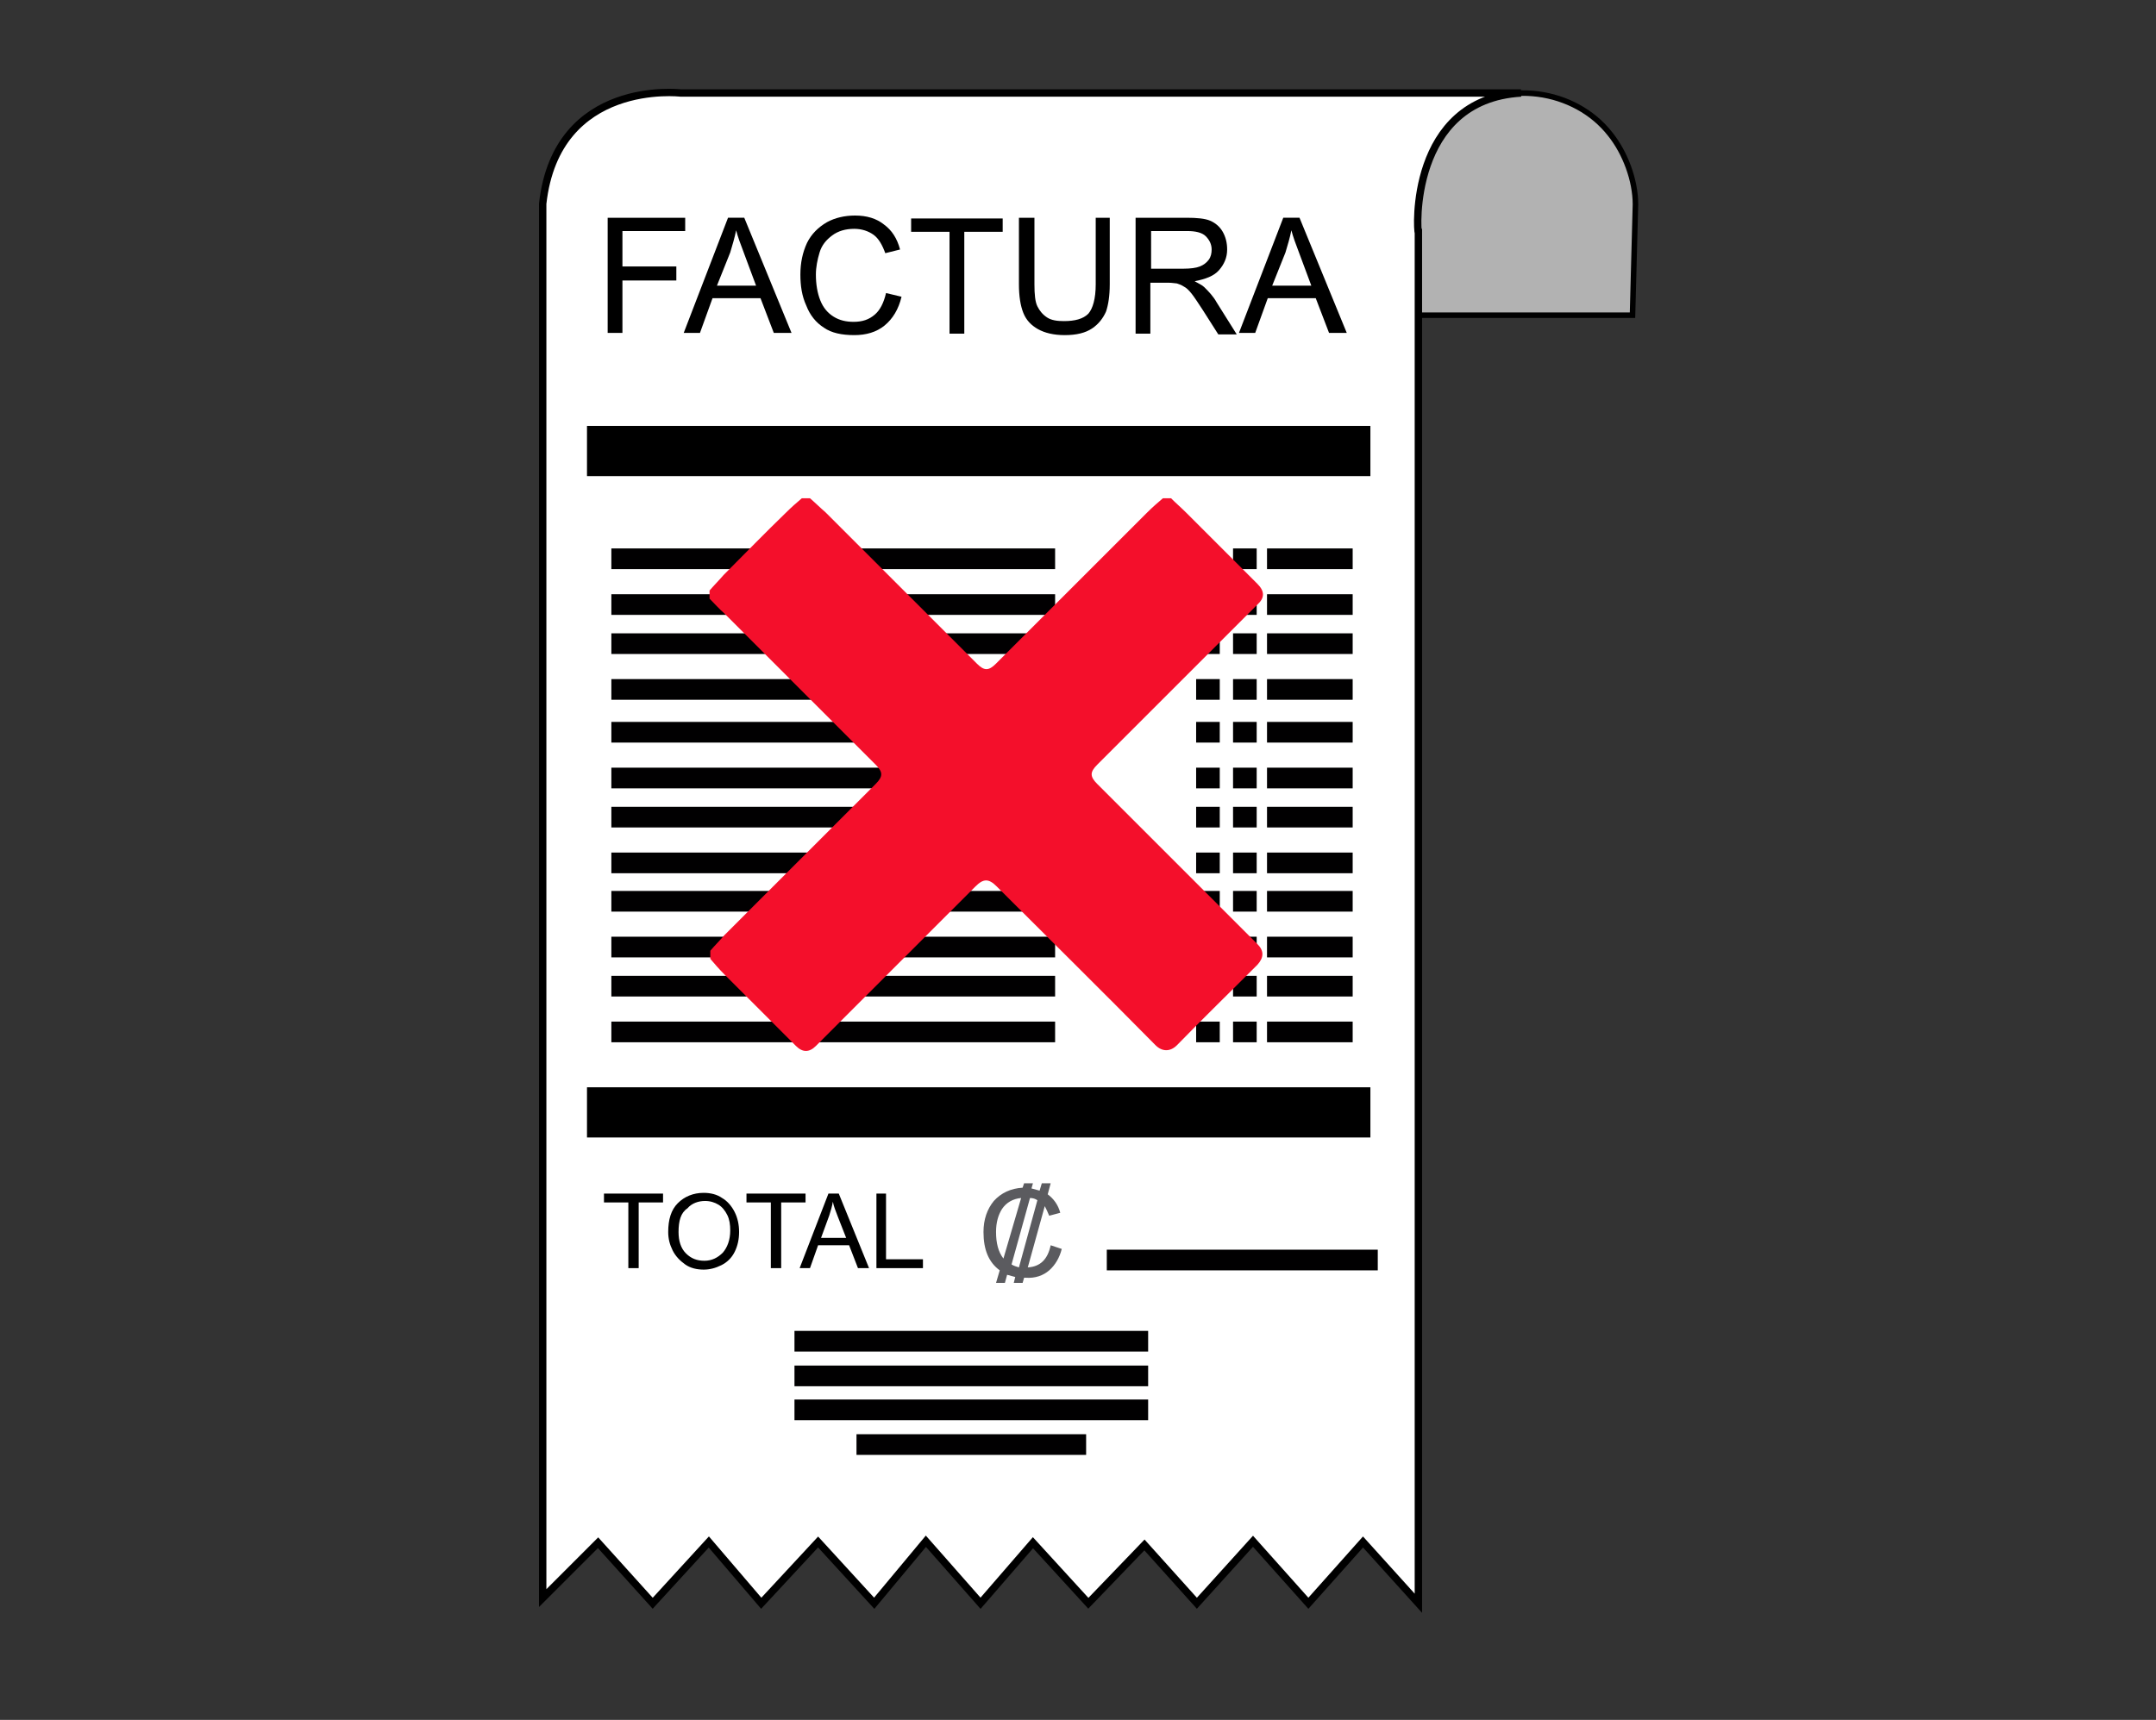 <?xml version="1.0" encoding="utf-8"?>
<!-- Generator: Adobe Illustrator 20.0.0, SVG Export Plug-In . SVG Version: 6.00 Build 0)  -->
<svg version="1.1" xmlns="http://www.w3.org/2000/svg" xmlns:xlink="http://www.w3.org/1999/xlink" x="0px" y="0px"
	 viewBox="0 0 292 233" enable-background="new 0 0 292 233" xml:space="preserve">
<rect x="0" y="0" width="292" height="233" fill="#333333" stroke="none"/>
<g id="_x33_">
</g>
<g id="_x32_">
	<g>
		<path fill="#B2B2B2" stroke="#000000" stroke-width="0.75" stroke-miterlimit="10" d="M221.1,42.7h-29.2c0,0,0-15.3,0-15.3
			c0-4.4,2-9.1,5.5-11.8c6.2-4.9,15.9-3.6,20.7,2.6c2,2.5,3.4,6.2,3.4,9.5L221.1,42.7z"/>
	</g>
	<g>
		<path fill="#FFFFFF" stroke="#000000" stroke-miterlimit="10" d="M206,12.6H92.2c0,0-16.8-2-18.7,15v188.9L81,209l7.4,8.2l7.6-8.3
			l7.1,8.3l7.7-8.3l7.6,8.3l7-8.4l7.4,8.4l7.1-8.2l7.5,8.2l7.6-7.9l7.1,7.9l7.6-8.4l7.5,8.4l7.4-8.3l7.5,8.3V31.5
			C191.9,31.5,190.8,13.5,206,12.6z"/>
	</g>
	<g>
		<path d="M82.3,45.1V29.5h10.5v1.8h-8.5v4.8h7.3V38h-7.3v7.1H82.3z"/>
		<path d="M92.6,45.1l6-15.6h2.2l6.4,15.6h-2.4l-1.8-4.7h-6.5l-1.7,4.7H92.6z M97.1,38.7h5.3l-1.6-4.3c-0.5-1.3-0.9-2.4-1.1-3.2
			c-0.2,1-0.5,2-0.8,3L97.1,38.7z"/>
		<path d="M120,39.7l2.1,0.5c-0.4,1.7-1.2,3-2.3,3.9c-1.1,0.9-2.5,1.3-4.1,1.3c-1.7,0-3.1-0.3-4.1-1c-1.1-0.7-1.9-1.7-2.4-3
			c-0.6-1.3-0.8-2.7-0.8-4.2c0-1.6,0.3-3,0.9-4.3c0.6-1.2,1.5-2.1,2.7-2.8c1.1-0.6,2.4-0.9,3.8-0.9c1.6,0,2.9,0.4,3.9,1.2
			c1.1,0.8,1.8,1.9,2.2,3.4l-2,0.5c-0.4-1.1-0.9-2-1.6-2.5c-0.7-0.5-1.6-0.8-2.6-0.8c-1.2,0-2.2,0.3-3,0.9c-0.8,0.6-1.4,1.3-1.7,2.3
			c-0.3,1-0.5,2-0.5,3c0,1.3,0.2,2.5,0.6,3.5c0.4,1,1,1.7,1.8,2.2c0.8,0.5,1.7,0.7,2.7,0.7c1.2,0,2.1-0.3,2.9-1
			C119.2,42,119.7,41,120,39.7z"/>
		<path d="M128.6,45.1V31.4h-5.2v-1.8h12.4v1.8h-5.2v13.8H128.6z"/>
		<path d="M148.2,29.5h2.1v9c0,1.6-0.2,2.8-0.5,3.7c-0.4,0.9-1,1.7-1.9,2.3c-0.9,0.6-2.1,0.9-3.7,0.9c-1.5,0-2.7-0.3-3.6-0.8
			c-0.9-0.5-1.6-1.2-2-2.2c-0.4-1-0.6-2.3-0.6-3.9v-9h2.1v9c0,1.4,0.1,2.4,0.4,3c0.3,0.6,0.7,1.1,1.3,1.5c0.6,0.4,1.4,0.5,2.3,0.5
			c1.5,0,2.6-0.3,3.3-1c0.6-0.7,1-2,1-4V29.5z"/>
		<path d="M153.8,45.1V29.5h6.9c1.4,0,2.5,0.1,3.2,0.4c0.7,0.3,1.3,0.8,1.7,1.5c0.4,0.7,0.6,1.5,0.6,2.4c0,1.1-0.4,2-1.1,2.8
			c-0.7,0.8-1.8,1.2-3.3,1.5c0.5,0.3,1,0.5,1.3,0.8c0.6,0.6,1.2,1.2,1.7,2.1l2.7,4.3H165l-2.1-3.3c-0.6-0.9-1.1-1.7-1.5-2.2
			c-0.4-0.5-0.7-0.8-1.1-1c-0.3-0.2-0.6-0.3-0.9-0.4c-0.2,0-0.6-0.1-1.2-0.1h-2.4v6.9H153.8z M155.9,36.4h4.4c0.9,0,1.7-0.1,2.2-0.3
			c0.5-0.2,0.9-0.5,1.2-0.9c0.3-0.4,0.4-0.9,0.4-1.4c0-0.7-0.3-1.3-0.8-1.8c-0.5-0.5-1.4-0.7-2.5-0.7h-4.9V36.4z"/>
		<path d="M167.8,45.1l6-15.6h2.2l6.4,15.6h-2.4l-1.8-4.7h-6.5l-1.7,4.7H167.8z M172.3,38.7h5.3l-1.6-4.3c-0.5-1.3-0.9-2.4-1.1-3.2
			c-0.2,1-0.5,2-0.8,3L172.3,38.7z"/>
	</g>
	<g>
		<rect x="79.5" y="57.7" width="106.1" height="6.8"/>
	</g>
	<g>
		<rect x="79.5" y="147.3" width="106.1" height="6.8"/>
	</g>
	<g>
		<rect x="82.8" y="74.3" fill="#010001" width="60.1" height="2.8"/>
	</g>
	<g>
		<rect x="162" y="74.3" fill="#010001" width="3.2" height="2.8"/>
	</g>
	<g>
		<rect x="167" y="74.3" fill="#010001" width="3.2" height="2.8"/>
	</g>
	<g>
		<rect x="171.6" y="74.3" fill="#010001" width="11.6" height="2.8"/>
	</g>
	<g>
		<rect x="82.8" y="80.5" fill="#010001" width="60.1" height="2.8"/>
	</g>
	<g>
		<rect x="162" y="80.5" fill="#010001" width="3.2" height="2.8"/>
	</g>
	<g>
		<rect x="167" y="80.5" fill="#010001" width="3.2" height="2.8"/>
	</g>
	<g>
		<rect x="171.6" y="80.5" fill="#010001" width="11.6" height="2.8"/>
	</g>
	<g>
		<rect x="82.8" y="85.8" fill="#010001" width="60.1" height="2.8"/>
	</g>
	<g>
		<rect x="162" y="85.8" fill="#010001" width="3.2" height="2.8"/>
	</g>
	<g>
		<rect x="167" y="85.8" fill="#010001" width="3.2" height="2.8"/>
	</g>
	<g>
		<rect x="171.6" y="85.8" fill="#010001" width="11.6" height="2.8"/>
	</g>
	<g>
		<rect x="82.8" y="92" fill="#010001" width="60.1" height="2.8"/>
	</g>
	<g>
		<rect x="162" y="92" fill="#010001" width="3.2" height="2.8"/>
	</g>
	<g>
		<rect x="167" y="92" fill="#010001" width="3.2" height="2.8"/>
	</g>
	<g>
		<rect x="171.6" y="92" fill="#010001" width="11.6" height="2.8"/>
	</g>
	<g>
		<rect x="82.8" y="97.8" fill="#010001" width="60.1" height="2.8"/>
	</g>
	<g>
		<rect x="162" y="97.8" fill="#010001" width="3.2" height="2.8"/>
	</g>
	<g>
		<rect x="167" y="97.8" fill="#010001" width="3.2" height="2.8"/>
	</g>
	<g>
		<rect x="171.6" y="97.8" fill="#010001" width="11.6" height="2.8"/>
	</g>
	<g>
		<rect x="82.8" y="104" fill="#010001" width="60.1" height="2.8"/>
	</g>
	<g>
		<rect x="162" y="104" fill="#010001" width="3.2" height="2.8"/>
	</g>
	<g>
		<rect x="167" y="104" fill="#010001" width="3.2" height="2.8"/>
	</g>
	<g>
		<rect x="171.6" y="104" fill="#010001" width="11.6" height="2.8"/>
	</g>
	<g>
		<rect x="82.8" y="109.3" fill="#010001" width="60.1" height="2.8"/>
	</g>
	<g>
		<rect x="162" y="109.3" fill="#010001" width="3.2" height="2.8"/>
	</g>
	<g>
		<rect x="167" y="109.3" fill="#010001" width="3.2" height="2.8"/>
	</g>
	<g>
		<rect x="171.6" y="109.3" fill="#010001" width="11.6" height="2.8"/>
	</g>
	<g>
		<rect x="82.8" y="115.5" fill="#010001" width="60.1" height="2.8"/>
	</g>
	<g>
		<rect x="162" y="115.5" fill="#010001" width="3.2" height="2.8"/>
	</g>
	<g>
		<rect x="167" y="115.5" fill="#010001" width="3.2" height="2.8"/>
	</g>
	<g>
		<rect x="171.6" y="115.5" fill="#010001" width="11.6" height="2.8"/>
	</g>
	<g>
		<rect x="82.8" y="120.7" fill="#010001" width="60.1" height="2.8"/>
	</g>
	<g>
		<rect x="162" y="120.7" fill="#010001" width="3.2" height="2.8"/>
	</g>
	<g>
		<rect x="167" y="120.7" fill="#010001" width="3.2" height="2.8"/>
	</g>
	<g>
		<rect x="171.6" y="120.7" fill="#010001" width="11.6" height="2.8"/>
	</g>
	<g>
		<rect x="82.8" y="126.9" fill="#010001" width="60.1" height="2.8"/>
	</g>
	<g>
		<rect x="162" y="126.9" fill="#010001" width="3.2" height="2.8"/>
	</g>
	<g>
		<rect x="167" y="126.9" fill="#010001" width="3.2" height="2.8"/>
	</g>
	<g>
		<rect x="171.6" y="126.9" fill="#010001" width="11.6" height="2.8"/>
	</g>
	<g>
		<rect x="82.8" y="132.2" fill="#010001" width="60.1" height="2.8"/>
	</g>
	<g>
		<rect x="162" y="132.2" fill="#010001" width="3.2" height="2.8"/>
	</g>
	<g>
		<rect x="167" y="132.2" fill="#010001" width="3.2" height="2.8"/>
	</g>
	<g>
		<rect x="171.6" y="132.2" fill="#010001" width="11.6" height="2.8"/>
	</g>
	<g>
		<rect x="82.8" y="138.4" fill="#010001" width="60.1" height="2.8"/>
	</g>
	<g>
		<rect x="162" y="138.4" fill="#010001" width="3.2" height="2.8"/>
	</g>
	<g>
		<rect x="167" y="138.4" fill="#010001" width="3.2" height="2.8"/>
	</g>
	<g>
		<rect x="171.6" y="138.4" fill="#010001" width="11.6" height="2.8"/>
	</g>
	<g>
		<path d="M85.1,171.8v-8.9h-3.3v-1.2h8v1.2h-3.3v8.9H85.1z"/>
		<path d="M90.5,166.9c0-1.7,0.4-3,1.3-3.9c0.9-0.9,2.1-1.4,3.5-1.4c0.9,0,1.8,0.2,2.5,0.7c0.7,0.4,1.3,1.1,1.7,1.9
			c0.4,0.8,0.6,1.7,0.6,2.7c0,1-0.2,1.9-0.6,2.7c-0.4,0.8-1,1.4-1.8,1.8c-0.8,0.4-1.6,0.6-2.4,0.6c-0.9,0-1.8-0.2-2.5-0.7
			c-0.7-0.5-1.3-1.1-1.7-1.9C90.7,168.6,90.5,167.8,90.5,166.9z M91.9,166.9c0,1.2,0.3,2.2,1,2.9c0.7,0.7,1.5,1,2.5,1
			c1,0,1.8-0.4,2.5-1.1c0.6-0.7,1-1.7,1-3c0-0.8-0.1-1.5-0.4-2.1c-0.3-0.6-0.7-1.1-1.2-1.4c-0.5-0.3-1.1-0.5-1.8-0.5
			c-0.9,0-1.8,0.3-2.4,1C92.2,164.3,91.9,165.4,91.9,166.9z"/>
		<path d="M104.4,171.8v-8.9h-3.3v-1.2h8v1.2h-3.3v8.9H104.4z"/>
		<path d="M108.3,171.8l3.9-10.1h1.4l4.1,10.1h-1.5l-1.2-3.1h-4.2l-1.1,3.1H108.3z M111.2,167.7h3.4l-1.1-2.8
			c-0.3-0.8-0.6-1.5-0.7-2.1c-0.1,0.6-0.3,1.3-0.5,1.9L111.2,167.7z"/>
		<path d="M118.7,171.8v-10.1h1.3v8.9h5v1.2H118.7z"/>
	</g>
	<g>
		<rect x="149.9" y="169.3" fill="#010001" width="36.7" height="2.8"/>
	</g>
	<g>
		<rect x="107.6" y="180.3" fill="#010001" width="47.9" height="2.8"/>
	</g>
	<g>
		<rect x="107.6" y="185" fill="#010001" width="47.9" height="2.8"/>
	</g>
	<g>
		<rect x="107.6" y="189.6" fill="#010001" width="47.9" height="2.8"/>
	</g>
	<g>
		<rect x="116" y="194.3" fill="#010001" width="31.1" height="2.8"/>
	</g>
	<g>
		<path fill="#5B5B5F" d="M143.8,169.2c-0.3,1.2-0.9,2.2-1.7,2.9c-0.8,0.7-1.9,1.1-3.2,1h-0.2l-0.2,0.7h-1.2l0.2-0.8
			c-0.4-0.1-0.7-0.2-1.1-0.3l-0.3,1.1h-1.2l0.5-1.7c-1.5-1.1-2.2-2.8-2.2-5.2c0-1.7,0.5-3.1,1.4-4.2c1-1.1,2.3-1.7,3.9-1.8l0.2-0.6
			h1.2l-0.2,0.7c0.4,0.1,0.7,0.2,1.1,0.3l0.3-1h1.2l-0.4,1.5c0.8,0.6,1.4,1.4,1.7,2.5l-1.5,0.4c-0.2-0.5-0.4-0.9-0.6-1.3l-2.3,8.3
			c1.7-0.1,2.7-1.1,3.1-3L143.8,169.2z M138.3,162.3c-1.1,0.1-2,0.6-2.6,1.5c-0.5,0.8-0.8,1.8-0.8,3.1c0,1.5,0.3,2.7,1,3.6
			L138.3,162.3z M140.5,162.6c-0.3-0.2-0.6-0.3-1-0.3l-2.5,9c0.3,0.2,0.7,0.3,1,0.4L140.5,162.6z"/>
	</g>
	<g id="flecha">
		<g>
			<path fill="#F40F2B" d="M96.1,81.1c0-0.4,0-0.7,0-1.1c0.6-0.7,1.3-1.4,1.9-2.1c2.8-2.8,5.6-5.7,8.5-8.5c0.7-0.7,1.4-1.3,2.1-1.9
				c0.4,0,0.7,0,1.1,0c0.7,0.6,1.4,1.3,2.1,1.9c6.8,6.8,13.6,13.6,20.5,20.5c1,1,1.6,1,2.6,0c6.8-6.8,13.6-13.6,20.5-20.5
				c0.7-0.7,1.4-1.3,2.1-1.9c0.4,0,0.7,0,1.1,0c0.7,0.7,1.4,1.3,2.1,2c3.2,3.2,6.4,6.4,9.6,9.6c1,1,1,1.9,0,2.8
				c-7.2,7.2-14.4,14.4-21.7,21.7c-1,1-1,1.6,0,2.6c7.2,7.2,14.4,14.4,21.7,21.7c0.9,0.9,0.9,1.8,0,2.8c-3.6,3.6-7.3,7.2-10.9,10.9
				c-0.9,0.9-2,0.9-2.9,0c-7.1-7.2-14.3-14.3-21.5-21.5c-1.1-1.1-1.8-1.1-2.9,0c-7.2,7.2-14.4,14.4-21.6,21.6
				c-0.9,0.9-1.8,0.9-2.7,0c-3.2-3.2-6.5-6.5-9.7-9.7c-0.7-0.7-1.3-1.4-1.9-2.1c0-0.4,0-0.7,0-1.1c0.6-0.7,1.3-1.4,1.9-2.1
				c6.8-6.8,13.6-13.6,20.5-20.5c1-1,1-1.6,0-2.6c-6.8-6.8-13.6-13.6-20.5-20.5C97.4,82.5,96.8,81.8,96.1,81.1z"/>
		</g>
	</g>
</g>
<g id="_x31_">
</g>
</svg>
